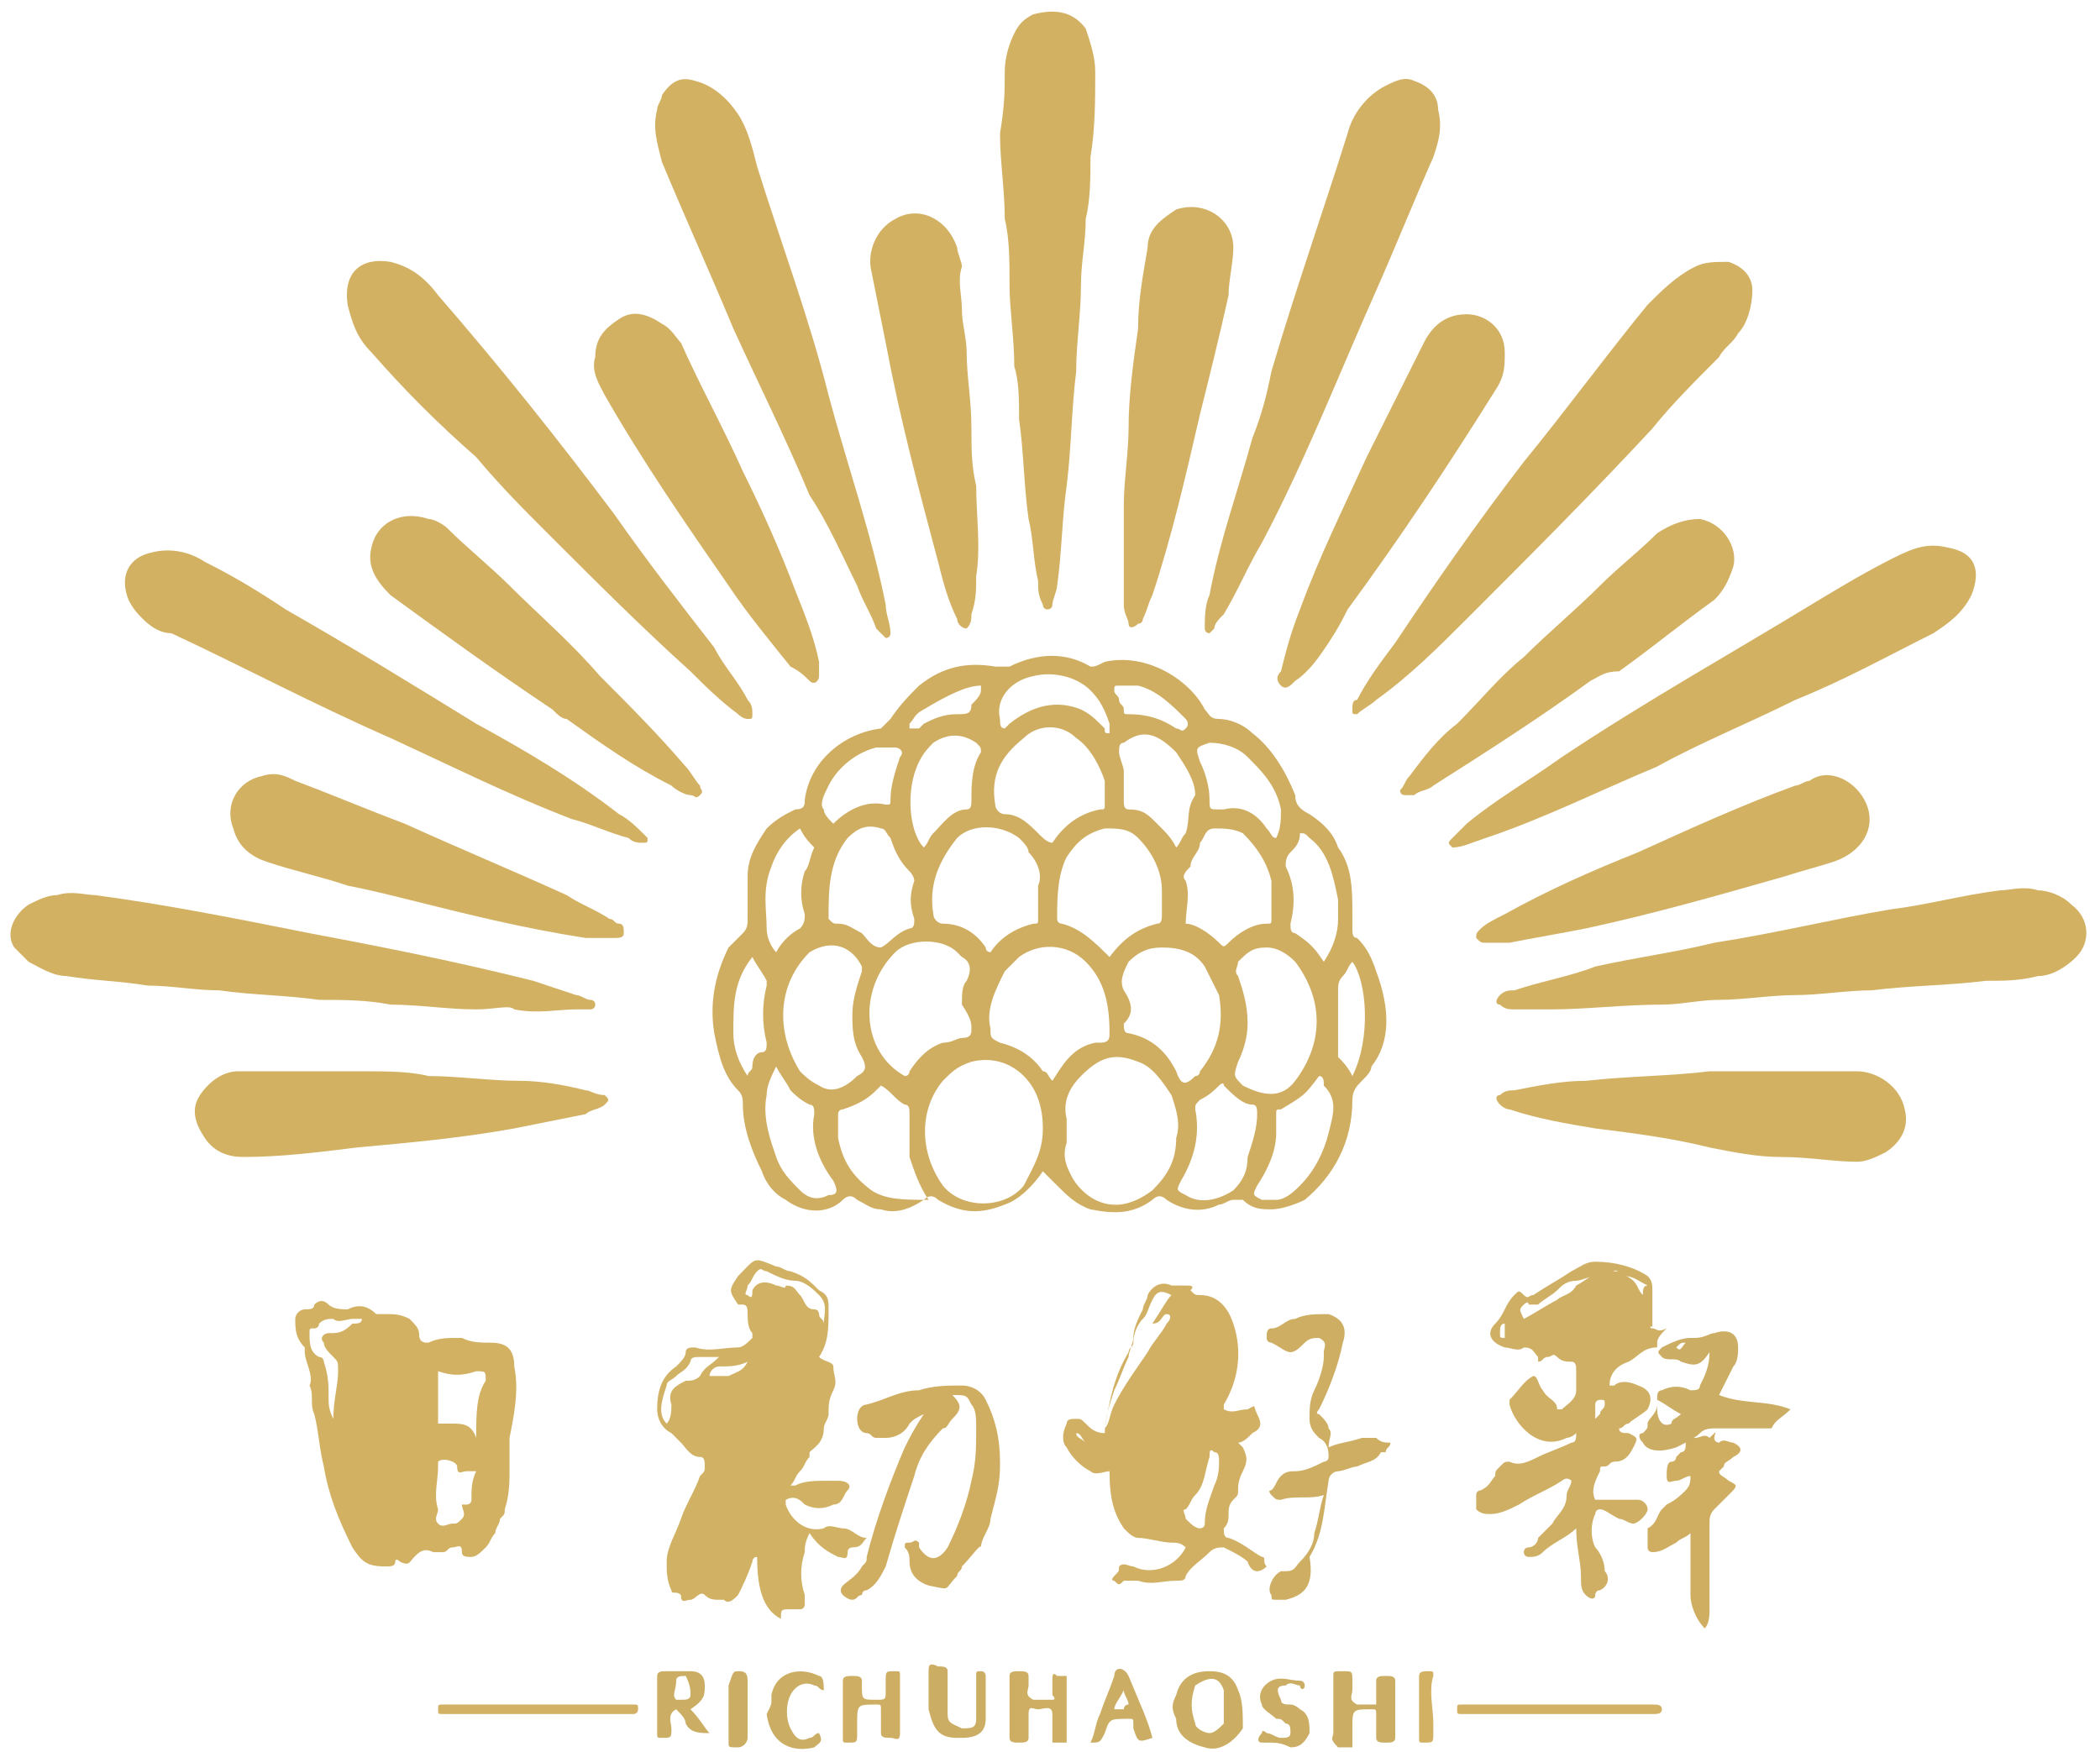 <?xml version="1.0" encoding="UTF-8"?> <svg xmlns="http://www.w3.org/2000/svg" xmlns:xlink="http://www.w3.org/1999/xlink" version="1.1" id="Layer_1" x="0px" y="0px" viewBox="0 0 44.1 36.8" style="enable-background:new 0 0 44.1 36.8;" xml:space="preserve"> <style type="text/css"> .st0{fill:#D3B163;} .st1{fill:#D2B163;} .st2{fill:#D3B164;} .st3{fill:#CFAE62;} .st4{fill:#CDAE63;} .st5{fill:#CBAD63;} .st6{fill:#D1B163;} .st7{fill:#D1B063;} .st8{fill:#CFAF63;} </style> <path class="st0" d="M21.1,1.5c0-0.3,0.1-0.6,0.2-0.8c0.1-0.2,0.2-0.3,0.4-0.4c0.4-0.1,0.8-0.1,1.1,0.3C22.9,0.9,23,1.2,23,1.5 c0,0.6,0,1.2-0.1,1.8c0,0.4,0,0.9-0.1,1.3c0,0.5-0.1,0.9-0.1,1.4c0,0.6-0.1,1.2-0.1,1.8c-0.1,0.8-0.1,1.6-0.2,2.4 c-0.1,0.7-0.1,1.4-0.2,2.1c0,0.1-0.1,0.3-0.1,0.4c0,0.1-0.1,0.1-0.1,0.1c-0.1,0-0.1-0.1-0.1-0.1c-0.1-0.2-0.1-0.3-0.1-0.5 c-0.1-0.4-0.1-0.9-0.2-1.3c-0.1-0.7-0.1-1.4-0.2-2.1c0-0.4,0-0.8-0.1-1.1c0-0.6-0.1-1.2-0.1-1.7c0-0.5,0-1-0.1-1.4 c0-0.6-0.1-1.2-0.1-1.8C21.1,2.2,21.1,1.9,21.1,1.5z"></path> <path class="st0" d="M32,9.7c0.9-1.1,1.7-2.2,2.6-3.3c0.3-0.3,0.6-0.6,1-0.8c0.2-0.1,0.4-0.1,0.7-0.1c0.3,0.1,0.5,0.3,0.5,0.6 c0,0.3-0.1,0.7-0.3,0.9c-0.1,0.2-0.3,0.3-0.4,0.5c-0.5,0.5-1,1-1.4,1.5c-1.3,1.4-2.6,2.7-3.9,4c-0.6,0.6-1.2,1.2-1.9,1.7 c-0.1,0.1-0.3,0.2-0.4,0.3c-0.1,0-0.1,0-0.1-0.1c0-0.1,0-0.2,0.1-0.2c0.2-0.4,0.5-0.8,0.8-1.2C30.1,12.3,31,11,32,9.7z"></path> <path class="st1" d="M10,21.2c-0.6,0-1.2-0.1-1.8-0.1C7.7,21,7.2,21,6.7,21c-0.7-0.1-1.4-0.1-2.1-0.2c-0.5,0-1-0.1-1.5-0.1 c-0.6-0.1-1.1-0.1-1.7-0.2c-0.3,0-0.6-0.2-0.8-0.3c-0.1-0.1-0.2-0.2-0.3-0.3c-0.2-0.3,0-0.7,0.3-0.9c0.2-0.1,0.4-0.2,0.6-0.2 c0.3-0.1,0.6,0,0.8,0c1.5,0.2,3,0.5,4.5,0.8c1.6,0.3,3.1,0.6,4.7,1c0.3,0.1,0.6,0.2,0.9,0.3c0.1,0,0.2,0.1,0.3,0.1 c0,0,0.1,0,0.1,0.1c0,0.1-0.1,0.1-0.1,0.1c-0.1,0-0.2,0-0.3,0c-0.4,0-0.8,0.1-1.3,0C10.7,21.1,10.4,21.2,10,21.2z"></path> <path class="st1" d="M36,19.8c1.3-0.2,2.5-0.5,3.7-0.7c0.8-0.1,1.5-0.3,2.3-0.4c0.2,0,0.5-0.1,0.8,0c0.2,0,0.5,0.1,0.7,0.3 c0.4,0.3,0.4,0.8,0.1,1.1c-0.2,0.2-0.5,0.4-0.8,0.4c-0.4,0.1-0.7,0.1-1.1,0.1c-0.8,0.1-1.6,0.1-2.4,0.2c-0.5,0-1.1,0.1-1.6,0.1 c-0.5,0-1.1,0.1-1.6,0.1c-0.4,0-0.8,0.1-1.2,0.1c-0.8,0-1.6,0.1-2.3,0.1c-0.3,0-0.5,0-0.8,0c-0.1,0-0.2,0-0.3-0.1 c-0.1,0-0.1-0.1,0-0.2c0.1-0.1,0.2-0.1,0.3-0.1c0.6-0.2,1.2-0.3,1.7-0.5C34.4,20.1,35.2,20,36,19.8z"></path> <path class="st0" d="M15,13.6c0.2,0.4,0.5,0.7,0.7,1.1c0.1,0.1,0.1,0.2,0.1,0.3c0,0.1,0,0.1-0.1,0.1c-0.1,0-0.2-0.1-0.2-0.1 c-0.4-0.3-0.7-0.6-1-0.9c-1-0.9-2-1.9-3-2.9c-0.5-0.5-1-1-1.5-1.6C9.2,8.9,8.5,8.2,7.8,7.4c-0.3-0.3-0.4-0.6-0.5-1 c-0.1-0.7,0.3-1,0.9-0.9c0.4,0.1,0.7,0.3,1,0.7c1.3,1.5,2.5,3,3.7,4.6C13.6,11.8,14.3,12.7,15,13.6z"></path> <path class="st0" d="M13,17.1c0.2,0.1,0.4,0.3,0.5,0.4c0,0,0.1,0.1,0.1,0.1c0,0.1,0,0.1-0.1,0.1c-0.1,0-0.2,0-0.3-0.1 c-0.4-0.1-0.8-0.3-1.2-0.4c-1.3-0.5-2.5-1.1-3.8-1.7c-1.6-0.7-3.1-1.5-4.6-2.2C3.4,13.3,3.2,13.2,3,13c-0.1-0.1-0.2-0.2-0.3-0.4 c-0.2-0.5,0-0.9,0.5-1c0.4-0.1,0.8,0,1.1,0.2c0.6,0.3,1.1,0.6,1.7,1c1.4,0.8,2.7,1.6,4,2.4C11.1,15.8,12.1,16.4,13,17.1z"></path> <path class="st0" d="M30.5,17.8c-0.1-0.1-0.1-0.1,0-0.2c0.1-0.1,0.2-0.2,0.3-0.3c0.6-0.5,1.3-0.9,2-1.4c1.8-1.2,3.6-2.2,5.4-3.3 c0.5-0.3,1-0.6,1.6-0.9c0.4-0.2,0.7-0.3,1.1-0.2c0.6,0.1,0.7,0.5,0.5,1c-0.2,0.4-0.5,0.6-0.8,0.8c-1,0.5-1.9,1-2.9,1.4 c-1,0.5-2,0.9-2.9,1.4c-1.2,0.5-2.4,1.1-3.6,1.5C30.9,17.7,30.7,17.8,30.5,17.8z"></path> <path class="st2" d="M26.7,7.8c0.5-1.7,1.1-3.4,1.6-5c0.1-0.4,0.4-0.8,0.8-1c0.2-0.1,0.4-0.2,0.6-0.1c0.3,0.1,0.5,0.3,0.5,0.6 c0.1,0.4,0,0.7-0.1,1c-0.4,0.9-0.8,1.9-1.2,2.8c-0.8,1.8-1.5,3.6-2.4,5.3c-0.3,0.5-0.5,1-0.8,1.5c-0.1,0.1-0.2,0.2-0.2,0.3 c0,0-0.1,0.1-0.1,0.1c-0.1,0-0.1-0.1-0.1-0.1c0-0.2,0-0.5,0.1-0.7c0.2-1.1,0.6-2.2,0.9-3.3C26.5,8.7,26.6,8.3,26.7,7.8z"></path> <path class="st0" d="M18,12.3c-0.3-0.6-0.6-1.3-1-1.9c-0.5-1.2-1.1-2.4-1.6-3.5c-0.5-1.2-1-2.3-1.5-3.5c-0.1-0.4-0.2-0.7-0.1-1.1 c0-0.1,0.1-0.2,0.1-0.3c0.2-0.3,0.4-0.4,0.7-0.3c0.4,0.1,0.7,0.4,0.9,0.7c0.2,0.3,0.3,0.7,0.4,1.1c0.5,1.6,1.1,3.2,1.5,4.8 c0.4,1.5,0.9,2.9,1.2,4.4c0,0.2,0.1,0.4,0.1,0.6c0,0.1-0.1,0.1-0.1,0.1c-0.1-0.1-0.1-0.1-0.2-0.2C18.3,12.9,18.1,12.6,18,12.3z"></path> <path class="st0" d="M11.6,14.9c-1.2-0.8-2.3-1.6-3.4-2.4c-0.3-0.3-0.5-0.6-0.4-1c0.1-0.5,0.6-0.8,1.2-0.6c0.1,0,0.3,0.1,0.4,0.2 c0.4,0.4,0.9,0.8,1.3,1.2c0.6,0.6,1.3,1.2,1.9,1.9c0.6,0.6,1.2,1.2,1.8,1.9c0.1,0.1,0.2,0.3,0.3,0.4c0,0.1,0.1,0.1,0,0.2 c-0.1,0.1-0.1,0-0.2,0c-0.1,0-0.3-0.1-0.4-0.2c-0.8-0.4-1.5-0.9-2.2-1.4C11.8,15.1,11.7,15,11.6,14.9z"></path> <path class="st1" d="M10.8,23.7c-1.1,0.2-2.2,0.3-3.3,0.4c-0.8,0.1-1.6,0.2-2.4,0.2c-0.3,0-0.6-0.1-0.8-0.4 c-0.2-0.3-0.3-0.6-0.1-0.9c0.2-0.3,0.5-0.5,0.8-0.5c0.6,0,1.1,0,1.7,0c0.3,0,0.6,0,0.9,0c0.5,0,1,0,1.4,0.1c0.6,0,1.3,0.1,1.9,0.1 c0.5,0,1,0.1,1.4,0.2c0.1,0,0.2,0.1,0.4,0.1c0.1,0.1,0.1,0.1,0,0.2c-0.1,0.1-0.3,0.1-0.4,0.2C11.8,23.5,11.3,23.6,10.8,23.7z"></path> <path class="st0" d="M33.4,14.3c-1.1,0.8-2.2,1.5-3.3,2.2c-0.1,0.1-0.3,0.1-0.4,0.2c-0.1,0-0.1,0-0.2,0c-0.1,0-0.1-0.1-0.1-0.1 c0.1-0.1,0.1-0.2,0.2-0.3c0.3-0.4,0.6-0.8,1-1.1c0.5-0.5,0.9-1,1.4-1.4c0.5-0.5,1.1-1,1.6-1.5c0.4-0.4,0.8-0.7,1.2-1.1 c0.3-0.2,0.6-0.3,0.9-0.3c0.5,0.1,0.8,0.6,0.7,1c-0.1,0.3-0.2,0.5-0.4,0.7c-0.7,0.5-1.3,1-2,1.5C33.7,14.1,33.6,14.2,33.4,14.3z"></path> <path class="st1" d="M33.5,23.7c-0.6-0.1-1.2-0.2-1.8-0.4c-0.1,0-0.2-0.1-0.2-0.1c-0.1-0.1-0.1-0.2,0-0.2c0.1-0.1,0.2-0.1,0.3-0.1 c0.5-0.1,1-0.2,1.5-0.2c0.9-0.1,1.8-0.1,2.6-0.2c0.5,0,1,0,1.5,0c0.5,0,1.1,0,1.6,0c0.4,0,0.9,0.3,1,0.8c0.1,0.4-0.1,0.7-0.4,0.9 c-0.2,0.1-0.4,0.2-0.6,0.2c-0.5,0-1-0.1-1.6-0.1c-0.5,0-1-0.1-1.5-0.2C35.1,23.9,34.3,23.8,33.5,23.7z"></path> <path class="st1" d="M27.9,13.5c-0.2,0.3-0.4,0.6-0.7,0.8c-0.1,0.1-0.2,0.2-0.3,0.1c-0.1-0.1-0.1-0.2,0-0.3c0.1-0.4,0.2-0.8,0.4-1.3 c0.4-1.1,0.9-2.1,1.4-3.2c0.4-0.8,0.8-1.6,1.2-2.4c0.2-0.4,0.5-0.6,0.9-0.6c0.4,0,0.8,0.3,0.8,0.8c0,0.3,0,0.5-0.2,0.8 c-1,1.6-2,3.1-3.1,4.6C28.2,13,28.1,13.2,27.9,13.5z"></path> <path class="st0" d="M15.3,12.3c-0.9-1.3-1.8-2.6-2.6-4c-0.1-0.2-0.3-0.5-0.2-0.8c0-0.4,0.2-0.6,0.5-0.8c0.3-0.2,0.6-0.1,0.9,0.1 c0.2,0.1,0.3,0.3,0.4,0.4c0.4,0.9,0.9,1.8,1.3,2.7c0.4,0.8,0.8,1.7,1.1,2.5c0.2,0.5,0.4,1,0.5,1.5c0,0.1,0,0.2,0,0.3 c0,0.1-0.1,0.2-0.2,0.1c-0.1-0.1-0.2-0.2-0.4-0.3C16.2,13.5,15.7,12.9,15.3,12.3z"></path> <path class="st0" d="M7.3,18.6c-0.6-0.2-1.1-0.3-1.7-0.5C5.3,18,5,17.8,4.9,17.4c-0.2-0.5,0.1-1,0.6-1.1c0.3-0.1,0.5,0,0.7,0.1 c0.8,0.3,1.5,0.6,2.3,0.9c1.1,0.5,2.3,1,3.4,1.5c0.3,0.2,0.6,0.3,0.9,0.5c0.1,0,0.1,0.1,0.2,0.1c0.1,0,0.1,0.1,0.1,0.2 c0,0.1-0.1,0.1-0.2,0.1c-0.2,0-0.4,0-0.6,0c-1.3-0.2-2.5-0.5-3.7-0.8C8.2,18.8,7.8,18.7,7.3,18.6z"></path> <path class="st1" d="M39.2,16.9c0.2,0.5-0.1,1-0.7,1.2c-0.3,0.1-0.7,0.2-1,0.3c-1.4,0.4-2.8,0.8-4.2,1.1c-0.5,0.1-1.1,0.2-1.6,0.3 c-0.2,0-0.4,0-0.5,0c-0.1,0-0.1,0-0.2-0.1c0-0.1,0-0.1,0.1-0.2c0.1-0.1,0.3-0.2,0.5-0.3c0.9-0.5,1.8-0.9,2.8-1.3 c1.1-0.5,2.2-1,3.3-1.4c0.1,0,0.2-0.1,0.3-0.1C38.4,16.1,39,16.4,39.2,16.9z"></path> <path class="st0" d="M20.2,6.5c0,0.3,0.1,0.6,0.1,0.9c0,0.5,0.1,1,0.1,1.6c0,0.4,0,0.8,0.1,1.2c0,0.6,0.1,1.3,0,1.9 c0,0.3,0,0.5-0.1,0.8c0,0.1,0,0.2-0.1,0.3c-0.1,0-0.2-0.1-0.2-0.2c-0.2-0.4-0.3-0.8-0.4-1.2c-0.4-1.5-0.8-3-1.1-4.6 c-0.1-0.5-0.2-1-0.3-1.5c-0.1-0.4,0.1-0.9,0.5-1.1c0.5-0.3,1.1,0,1.3,0.6c0,0.1,0.1,0.3,0.1,0.4C20.1,5.9,20.2,6.2,20.2,6.5z"></path> <path class="st2" d="M25.2,8.7c-0.3,1.3-0.6,2.6-1,3.8c-0.1,0.2-0.1,0.3-0.2,0.5c0,0,0,0.1-0.1,0.1c-0.1,0.1-0.2,0.1-0.2,0 c0-0.1-0.1-0.2-0.1-0.4c0-0.3,0-0.7,0-1c0-0.4,0-0.7,0-1.1c0-0.5,0.1-1.1,0.1-1.6c0-0.7,0.1-1.4,0.2-2.1c0-0.6,0.1-1.1,0.2-1.7 c0-0.4,0.3-0.6,0.6-0.8c0.6-0.2,1.2,0.2,1.2,0.8c0,0.3-0.1,0.7-0.1,1C25.6,7.1,25.4,7.9,25.2,8.7z"></path> <path class="st3" d="M20.2,32.9c0,0.1-0.1,0.1-0.1,0.2c-0.3,0.3-0.1,0.3-0.6,0.2c-0.3-0.1-0.4-0.3-0.4-0.5c0-0.1,0-0.2-0.1-0.3 c0-0.1,0-0.1,0.1-0.1c0.1,0,0.1-0.1,0.2,0c0,0,0,0,0,0.1c0.2,0.3,0.4,0.3,0.6,0c0.2-0.4,0.4-0.9,0.5-1.4c0.1-0.4,0.1-0.7,0.1-1.1 c0-0.2,0-0.4-0.1-0.5c-0.1-0.2-0.1-0.2-0.4-0.2c0.2,0.2,0.2,0.3,0,0.5c-0.1,0.1-0.1,0.2-0.2,0.2c-0.3,0.3-0.5,0.6-0.6,1 c-0.2,0.6-0.4,1.2-0.6,1.9c-0.1,0.2-0.2,0.4-0.4,0.5c-0.1,0-0.1,0.1-0.1,0.1c-0.1,0-0.1,0.1-0.2,0.1c-0.1,0-0.2-0.1-0.2-0.1 c-0.1-0.1,0-0.2,0-0.2c0.1-0.1,0.3-0.2,0.4-0.4c0.1-0.1,0.1-0.1,0.1-0.2c0.2-0.8,0.5-1.6,0.8-2.3c0.1-0.2,0.2-0.4,0.4-0.7 c-0.2,0.1-0.2,0.1-0.3,0.2c-0.1,0.2-0.3,0.3-0.5,0.3c-0.1,0-0.1,0-0.2,0c-0.1,0-0.1-0.1-0.2-0.1c-0.1,0-0.2-0.1-0.2-0.3 c0-0.2,0.1-0.3,0.2-0.3c0.4-0.1,0.7-0.3,1.1-0.3c0.3-0.1,0.6-0.1,0.9-0.1c0.2,0,0.4,0.1,0.5,0.3c0.2,0.4,0.3,0.8,0.3,1.3 c0,0,0,0.1,0,0.1c0,0.4-0.1,0.7-0.2,1.1c0,0.2-0.2,0.4-0.2,0.6C20.6,32.4,20.4,32.7,20.2,32.9z"></path> <path class="st4" d="M27,33.6c-0.1,0-0.1,0-0.2,0c-0.1,0-0.1,0-0.1-0.1c-0.1-0.1,0-0.4,0.2-0.5c0,0,0,0,0.1,0c0.2,0,0.2-0.1,0.3-0.2 c0.2-0.2,0.3-0.4,0.3-0.6c0.1-0.3,0.1-0.5,0.2-0.8c-0.3,0.1-0.6,0-0.9,0.1c-0.1,0-0.1,0-0.2-0.1c0,0-0.1-0.1,0-0.1 c0.1-0.1,0.1-0.2,0.2-0.3c0.1-0.1,0.2-0.1,0.3-0.1c0.2,0,0.4-0.1,0.6-0.2c0,0,0.1,0,0.1-0.1c0-0.1,0-0.3-0.2-0.4 c-0.1-0.1-0.2-0.2-0.2-0.4c0-0.2,0-0.4,0.1-0.6c0.1-0.2,0.2-0.5,0.2-0.7c0,0,0-0.1,0-0.1c0-0.1,0.1-0.2-0.1-0.3 c-0.1,0-0.2,0-0.3,0.1c-0.1,0.1-0.2,0.2-0.3,0.2c-0.1,0-0.2-0.1-0.4-0.2c0,0-0.1,0-0.1-0.1c0-0.1,0-0.2,0.1-0.2 c0.2,0,0.3-0.2,0.5-0.2c0.2-0.1,0.4-0.1,0.7-0.1c0.3,0.1,0.4,0.3,0.3,0.6c-0.1,0.5-0.3,1-0.5,1.4c0,0-0.1,0.1,0,0.1 c0.1,0.1,0.2,0.2,0.2,0.3c0.1,0.1,0,0.2,0,0.4c0.2-0.1,0.4-0.1,0.7-0.2c0.1,0,0.2,0,0.3,0c0.1,0.1,0.2,0.1,0.3,0.1 c0,0.1-0.1,0.1-0.1,0.2c0,0-0.1,0-0.1,0c-0.1,0.2-0.3,0.2-0.5,0.3c-0.1,0-0.3,0.1-0.4,0.1c-0.1,0-0.2,0.1-0.2,0.2 c-0.1,0.6-0.1,1.1-0.4,1.6C27.6,33.3,27.4,33.5,27,33.6z"></path> <path class="st3" d="M36,30.2c0,0.1,0.1,0.1,0.1,0.1c0.1-0.1,0.2,0,0.3,0c0.2,0.1,0.2,0.2,0,0.3c-0.1,0.1-0.2,0.1-0.2,0.2 c0,0-0.1,0.1-0.1,0.1c0,0.1,0.1,0.1,0.2,0.2c0.2,0.1,0.2,0.1,0,0.3c-0.1,0.1-0.2,0.2-0.3,0.3c-0.1,0.1-0.1,0.2-0.1,0.3 c0,0.2,0,0.3,0,0.5c0,0.4,0,0.9,0,1.3c0,0.1,0,0.3-0.1,0.4c-0.2-0.2-0.3-0.5-0.3-0.7c0-0.3,0-0.7,0-1c0-0.1,0-0.2,0-0.3 c-0.1,0.1-0.2,0.1-0.3,0.2c-0.2,0.1-0.3,0.2-0.5,0.2c0,0-0.1,0-0.1-0.1c0,0,0-0.4,0-0.4c0.2-0.1,0.2-0.3,0.3-0.4 c0,0,0.1-0.1,0.1-0.1c0.2-0.1,0.3-0.2,0.4-0.3c0.1-0.1,0.1-0.2,0.1-0.3c-0.1,0-0.2,0.1-0.3,0.1c-0.1,0-0.2,0.1-0.2-0.1 c0-0.1,0-0.3,0.1-0.3c0.1,0,0.1-0.1,0.1-0.1c0,0,0.1-0.1,0.1-0.1c0.1,0,0.1-0.1,0.1-0.2c0,0,0,0,0,0c0-0.1,0.1-0.1,0.2-0.1 c0.1,0,0.2-0.1,0.3,0C36.1,30,36,30.1,36,30.2z"></path> <path class="st4" d="M18.1,35.4c0,0.3,0,0.3,0.3,0.3c0.2,0,0.2,0,0.2-0.2c0-0.1,0-0.1,0-0.2c0-0.2,0-0.2,0.2-0.2 c0.1,0,0.1,0,0.1,0.1c0,0.4,0,0.8,0,1.2c0,0.2-0.1,0.1-0.2,0.1c-0.1,0-0.2,0-0.2-0.1c0-0.1,0-0.3,0-0.5c0-0.1,0-0.1-0.1-0.1 c-0.4,0-0.4,0-0.4,0.4c0,0.1,0,0.1,0,0.2c0,0.2,0,0.2-0.2,0.2c-0.1,0-0.1,0-0.1-0.1c0-0.4,0-0.8,0-1.2c0-0.1,0.1-0.1,0.2-0.1 c0.1,0,0.2,0,0.2,0.1C18.1,35.3,18.1,35.3,18.1,35.4z"></path> <path class="st4" d="M22.4,35.3c0,0.4,0,0.8,0,1.2c0,0.1,0,0.1,0,0.1c-0.1,0-0.2,0-0.3,0c0,0,0-0.1,0-0.1c0-0.2,0-0.3,0-0.5 c0-0.2-0.2-0.1-0.3-0.1c-0.1,0-0.2-0.1-0.2,0.1c0,0.2,0,0.3,0,0.5c0,0.1-0.1,0.1-0.2,0.1c-0.1,0-0.2,0-0.2-0.1c0-0.4,0-0.8,0-1.3 c0-0.1,0.1-0.1,0.2-0.1c0.1,0,0.2,0,0.2,0.1c0,0.1,0,0.1,0,0.2c0,0.1-0.1,0.2,0.1,0.3c0.1,0,0.3,0,0.4,0c0.1,0,0-0.1,0-0.1 c0-0.1,0-0.2,0-0.3c0-0.1,0-0.2,0.1-0.1c0.1,0,0.1,0,0.2,0C22.4,35.1,22.4,35.2,22.4,35.3z"></path> <path class="st5" d="M28,36.4c0-0.4,0-0.8,0-1.2c0-0.1,0-0.1,0.2-0.1c0.2,0,0.2,0,0.2,0.2c0,0.1,0,0.1,0,0.2c0,0.1-0.1,0.2,0.1,0.3 c0.1,0,0.3,0,0.4,0c0,0,0-0.1,0-0.1c0-0.1,0-0.3,0-0.4c0-0.1,0.1-0.1,0.2-0.1c0.1,0,0.2,0,0.2,0.1c0,0.4,0,0.8,0,1.2 c0,0.1-0.1,0.1-0.2,0.1c-0.1,0-0.2,0-0.2-0.1c0-0.2,0-0.3,0-0.5c0-0.1,0-0.1-0.1-0.1c-0.4,0-0.4,0-0.4,0.4c0,0.1,0,0.1,0,0.2 c0,0.1,0,0.2,0,0.2c-0.1,0-0.2,0-0.3,0C27.9,36.5,28,36.5,28,36.4z"></path> <path class="st2" d="M33.7,36c-1,0-1.9,0-2.8,0c-0.1,0-0.1,0-0.2,0c-0.1,0-0.1,0-0.1-0.1c0-0.1,0-0.1,0.1-0.1c0,0,0.1,0,0.1,0 c1.3,0,2.5,0,3.8,0c0,0,0.1,0,0.1,0c0.1,0,0.2,0,0.2,0.1c0,0.1-0.1,0.1-0.2,0.1C34.4,36,34,36,33.7,36z"></path> <path class="st2" d="M9.5,36c-0.1,0-0.1,0-0.2,0c-0.1,0-0.1,0-0.1-0.1c0-0.1,0-0.1,0.1-0.1c1.3,0,2.7,0,4,0c0.1,0,0.1,0,0.1,0.1 c0,0.1-0.1,0.1-0.1,0.1c-0.1,0-0.1,0-0.2,0C11.9,36,10.7,36,9.5,36z"></path> <path class="st5" d="M26.6,36.6c0,0-0.1,0-0.1,0c-0.1,0-0.1-0.1,0-0.2c0-0.1,0.1,0,0.1,0c0.1,0,0.2,0.1,0.3,0.1c0.1,0,0.2,0,0.2-0.1 c0-0.1,0-0.2-0.1-0.2c-0.1-0.1-0.1-0.1-0.2-0.1c-0.1-0.1-0.3-0.2-0.3-0.3c-0.1-0.2,0-0.4,0.2-0.5c0.2-0.1,0.4,0,0.6,0 c0.1,0,0.1,0.1,0.1,0.1c0,0.1-0.1,0.1-0.1,0c-0.1,0-0.2-0.1-0.3,0c-0.2,0-0.2,0.1-0.1,0.3c0,0.1,0.1,0.1,0.2,0.1 c0.1,0,0.2,0.1,0.2,0.1c0.2,0.1,0.2,0.3,0.2,0.5c-0.1,0.2-0.2,0.3-0.4,0.3C26.9,36.6,26.8,36.6,26.6,36.6z"></path> <path class="st5" d="M20.5,36.1c0-0.3,0-0.6,0-0.9c0-0.1,0-0.1,0.1-0.1c0.1,0,0.1,0.1,0.1,0.1c0,0.3,0,0.6,0,0.9 c0,0.3-0.2,0.4-0.5,0.4c0,0-0.1,0-0.1,0c-0.4,0-0.5-0.2-0.6-0.6c0-0.3,0-0.5,0-0.8c0-0.1,0-0.2,0.2-0.1c0.1,0,0.2,0,0.2,0.1 c0,0.3,0,0.6,0,0.9c0,0.2,0.1,0.2,0.3,0.3c0.2,0,0.3,0,0.3-0.2C20.5,36.2,20.5,36.1,20.5,36.1z"></path> <path class="st5" d="M16.2,35.7c0-0.1,0-0.1,0-0.1c0.1-0.5,0.6-0.6,1-0.4c0.1,0,0.1,0.2,0.1,0.3c-0.1,0-0.1-0.1-0.2-0.1 c-0.2-0.1-0.4,0-0.5,0.2c-0.1,0.2-0.1,0.5,0,0.7c0.1,0.2,0.2,0.3,0.4,0.2c0.1,0,0.1-0.1,0.2-0.1c0.1,0.2,0,0.2-0.1,0.3 c-0.4,0.1-0.9,0-1-0.7C16.2,35.8,16.2,35.8,16.2,35.7z"></path> <path class="st5" d="M15.5,35.1c0.1,0,0.2,0,0.2,0.2c0,0.4,0,0.8,0,1.2c0,0.1-0.1,0.2-0.2,0.2c-0.2,0-0.2,0-0.2-0.1 c0-0.4,0-0.8,0-1.2C15.4,35.1,15.4,35.1,15.5,35.1z"></path> <path class="st0" d="M30.1,36.2c0,0.1,0,0.1,0,0.2c0,0.2,0,0.2-0.2,0.2c-0.1,0-0.1,0-0.1-0.1c0-0.4,0-0.9,0-1.3 c0-0.1,0.1-0.1,0.2-0.1c0.1,0,0.1,0,0.1,0.1C30,35.5,30.1,35.9,30.1,36.2z"></path> <path class="st3" d="M28.9,20.4c-0.1-0.3-0.2-0.5-0.4-0.7c-0.1,0-0.1-0.1-0.1-0.2c0-0.1,0-0.2,0-0.3c0-0.5,0-1-0.3-1.4 c-0.1-0.3-0.3-0.5-0.6-0.7c-0.2-0.1-0.3-0.2-0.3-0.4c-0.2-0.5-0.5-1-0.9-1.3c-0.2-0.2-0.5-0.3-0.7-0.3c-0.2,0-0.2-0.1-0.3-0.2 c-0.3-0.6-1.2-1.2-2.1-1C23,14,23,14,22.9,14c-0.5-0.3-1.1-0.3-1.7,0C21.1,14,21,14,20.9,14c-0.6-0.1-1.1,0-1.6,0.4 c-0.2,0.2-0.4,0.4-0.6,0.7c-0.1,0.1-0.1,0.1-0.2,0.2c-0.8,0.1-1.5,0.7-1.6,1.5c0,0.1,0,0.2-0.2,0.2c-0.2,0.1-0.4,0.2-0.6,0.4 c-0.2,0.3-0.4,0.6-0.4,1c0,0.1,0,0.2,0,0.2c0,0.2,0,0.5,0,0.7c0,0.1,0,0.2-0.1,0.3c-0.1,0.1-0.2,0.2-0.3,0.3 c-0.3,0.6-0.4,1.2-0.3,1.8c0.1,0.5,0.2,0.9,0.5,1.2c0.1,0.1,0.1,0.2,0.1,0.3c0,0.5,0.2,1,0.4,1.4c0.1,0.3,0.3,0.5,0.5,0.6 c0.4,0.3,0.9,0.3,1.2,0c0.1-0.1,0.2-0.1,0.3,0c0.2,0.1,0.3,0.2,0.5,0.2c0.3,0.1,0.6,0,0.9-0.2c0.1-0.1,0.2-0.1,0.3,0 c0.5,0.3,0.9,0.3,1.4,0.1c0.3-0.1,0.6-0.4,0.8-0.7c0.1,0.1,0.2,0.2,0.3,0.3c0.2,0.2,0.4,0.4,0.7,0.5c0.5,0.1,0.9,0.1,1.3-0.2 c0.1-0.1,0.2-0.1,0.3,0c0.3,0.2,0.7,0.3,1.1,0.1c0.1,0,0.2-0.1,0.3-0.1c0.1,0,0.1,0,0.2,0c0.2,0.2,0.4,0.2,0.6,0.2 c0.2,0,0.5-0.1,0.7-0.2c0.6-0.5,1-1.2,1-2.1c0-0.2,0.1-0.3,0.2-0.4c0.1-0.1,0.2-0.2,0.2-0.3C29.2,21.9,29.2,21.2,28.9,20.4z M27.1,17.9c0.1-0.1,0.2-0.2,0.2-0.4c0.1,0,0.1,0,0.2,0.1c0.4,0.3,0.5,0.8,0.6,1.3c0,0.1,0,0.2,0,0.4c0,0.3-0.1,0.6-0.3,0.9 c-0.2-0.3-0.3-0.4-0.6-0.6c-0.1,0-0.1-0.1-0.1-0.2c0.1-0.4,0.1-0.8-0.1-1.2C27,18.1,27,18,27.1,17.9z M26,20.5c-0.1-0.1,0-0.2,0-0.3 c0.2-0.2,0.3-0.3,0.6-0.3c0.2,0,0.4,0.1,0.6,0.3c0.6,0.8,0.6,1.7,0,2.5c-0.3,0.4-0.7,0.3-1.1,0.1c-0.2-0.2-0.2-0.2-0.1-0.5 c0.1-0.2,0.2-0.5,0.2-0.8C26.2,21.1,26.1,20.8,26,20.5z M25.4,15.6c0.3,0,0.6,0.1,0.8,0.3c0.3,0.3,0.6,0.6,0.7,1.1 c0,0.2,0,0.4-0.1,0.6c-0.1,0-0.1-0.1-0.2-0.2c-0.2-0.3-0.5-0.5-0.9-0.4c0,0-0.1,0-0.1,0c-0.2,0-0.2,0-0.2-0.2c0-0.3-0.1-0.6-0.2-0.8 C25.1,15.7,25.1,15.7,25.4,15.6z M25.2,17.7c0.1-0.1,0.1-0.3,0.3-0.3c0.2,0,0.4,0,0.6,0.1c0.3,0.3,0.5,0.6,0.6,1c0,0.3,0,0.5,0,0.8 c0,0.1,0,0.1-0.1,0.1c-0.3,0-0.6,0.2-0.8,0.4c-0.1,0.1-0.1,0.1-0.2,0c-0.2-0.2-0.5-0.4-0.7-0.4c0-0.3,0.1-0.6,0-0.9 c-0.1-0.1,0-0.2,0.1-0.3C25,18,25.2,17.9,25.2,17.7z M23.6,20.8c-0.1-0.2,0-0.4,0.1-0.6c0.2-0.2,0.4-0.3,0.7-0.3 c0.4,0,0.7,0.1,0.9,0.4c0.1,0.2,0.2,0.4,0.3,0.6c0.1,0.6,0,1.1-0.4,1.6c0,0,0,0.1-0.1,0.1c-0.2,0.2-0.3,0.2-0.4-0.1 c-0.2-0.4-0.5-0.7-1-0.8c-0.1,0-0.1-0.1-0.1-0.2C23.8,21.3,23.8,21.1,23.6,20.8z M22.4,18c0.2-0.3,0.4-0.5,0.8-0.6 c0.3,0,0.5,0,0.7,0.2c0.3,0.3,0.5,0.7,0.5,1.1c0,0.2,0,0.3,0,0.5c0,0.1,0,0.2-0.1,0.2c-0.4,0.1-0.7,0.3-1,0.7 c-0.3-0.3-0.6-0.6-1-0.7c-0.1,0-0.1-0.1-0.1-0.1C22.2,18.9,22.2,18.4,22.4,18z M22.1,17.7C22.1,17.7,22.1,17.7,22.1,17.7 c-0.1,0-0.2-0.1-0.3-0.2c-0.2-0.2-0.4-0.4-0.7-0.4c-0.1,0-0.2-0.1-0.2-0.2c-0.1-0.6,0.1-1,0.6-1.4c0.3-0.3,0.8-0.3,1.1,0 c0.3,0.2,0.5,0.6,0.6,0.9c0,0.2,0,0.3,0,0.5c0,0.1,0,0.1-0.1,0.1C22.6,17.1,22.3,17.4,22.1,17.7z M24.9,17.5 c-0.1,0.1-0.1,0.2-0.2,0.3c-0.1-0.2-0.2-0.3-0.4-0.5c-0.2-0.2-0.3-0.3-0.6-0.3c-0.1,0-0.1-0.1-0.1-0.2c0-0.2,0-0.4,0-0.6 c0-0.1-0.1-0.3-0.1-0.4c0-0.1,0-0.2,0.1-0.2c0.4-0.3,0.7-0.2,1.1,0.2c0.2,0.3,0.4,0.6,0.4,0.9C24.9,17,25,17.2,24.9,17.5z M23.5,14.4c0.1,0,0.3,0,0.4,0c0.4,0.1,0.7,0.4,1,0.7c0,0,0.1,0.1,0,0.2c-0.1,0.1-0.1,0-0.2,0c-0.3-0.2-0.6-0.3-1-0.3 c-0.1,0-0.1,0-0.1-0.1c0-0.1-0.1-0.1-0.1-0.2c0-0.1-0.1-0.1-0.1-0.2C23.4,14.4,23.4,14.4,23.5,14.4z M21.7,14.2 c0.4-0.1,0.9,0,1.2,0.3c0.2,0.2,0.3,0.4,0.4,0.7c0,0.1,0,0.1,0,0.2c-0.1,0-0.1,0-0.1-0.1c-0.2-0.2-0.3-0.3-0.5-0.4 c-0.5-0.2-1-0.1-1.5,0.3c0,0-0.1,0.1-0.1,0.1c-0.1,0-0.1-0.1-0.1-0.2C20.9,14.7,21.2,14.3,21.7,14.2z M21.4,17.6 c0.1,0.1,0.2,0.2,0.2,0.3c0.2,0.2,0.3,0.5,0.2,0.7c0,0.2,0,0.3,0,0.5c0,0.1,0,0.1,0,0.2c0,0.1,0,0.1-0.1,0.1 c-0.4,0.1-0.7,0.3-0.9,0.6c0,0,0,0,0,0c0,0-0.1,0-0.1-0.1c-0.2-0.3-0.5-0.5-0.9-0.5c-0.1,0-0.2-0.1-0.2-0.2 c-0.1-0.6,0.1-1.1,0.5-1.6C20.4,17.3,21,17.3,21.4,17.6z M20.4,21.6c0,0.1,0,0.2-0.2,0.2c-0.1,0-0.2,0.1-0.4,0.1 c-0.3,0.1-0.5,0.3-0.7,0.6c0,0,0,0.1-0.1,0.1c-0.9-0.5-1-1.8-0.2-2.6c0.3-0.3,1-0.3,1.3,0c0,0,0.1,0.1,0.1,0.1 c0.2,0.1,0.2,0.3,0.1,0.5c-0.1,0.1-0.1,0.3-0.1,0.5C20.4,21.4,20.4,21.5,20.4,21.6z M18.1,22.2c0.1,0.2,0.1,0.3-0.1,0.4 c-0.2,0.2-0.5,0.4-0.8,0.2c-0.2-0.1-0.3-0.2-0.4-0.3c-0.5-0.8-0.5-1.8,0.2-2.5c0.5-0.3,0.9-0.1,1.1,0.3c0,0.1,0,0.1,0,0.1 c-0.1,0.3-0.2,0.6-0.2,0.9C17.9,21.6,17.9,21.9,18.1,22.2z M18.1,19.6c-0.2-0.1-0.3-0.2-0.5-0.2c-0.1,0-0.1,0-0.2-0.1 c0-0.6,0-1.2,0.4-1.7c0.2-0.2,0.4-0.3,0.7-0.2c0.1,0,0.1,0.1,0.2,0.2c0.1,0.3,0.2,0.5,0.4,0.7c0.1,0.1,0.1,0.2,0.1,0.2 c-0.1,0.3-0.1,0.5,0,0.8c0,0.1,0,0.2-0.1,0.2c-0.3,0.1-0.4,0.3-0.6,0.4C18.3,19.9,18.2,19.7,18.1,19.6z M19.3,16 c0.1-0.2,0.2-0.3,0.3-0.4c0.3-0.2,0.6-0.2,0.9,0c0.1,0.1,0.1,0.1,0.1,0.2c-0.2,0.3-0.2,0.7-0.2,1c0,0.1,0,0.2-0.1,0.2 c-0.3,0-0.5,0.3-0.7,0.5c-0.1,0.1-0.1,0.2-0.2,0.3C19.1,17.5,19,16.6,19.3,16z M19.1,15.2c0.1-0.1,0.1-0.2,0.3-0.3 c0.5-0.3,0.9-0.5,1.2-0.5c0,0.1,0,0.1,0,0.1c0,0.1-0.1,0.2-0.2,0.3c0,0.2-0.1,0.2-0.3,0.2c-0.3,0-0.5,0.1-0.7,0.2 c0,0-0.1,0.1-0.1,0.1c-0.1,0-0.1,0-0.2,0C19.1,15.3,19.1,15.2,19.1,15.2z M17.4,16.5c0.2-0.4,0.6-0.7,1-0.8c0.1,0,0.2,0,0.4,0 c0.1,0,0.2,0.1,0.1,0.2c-0.1,0.3-0.2,0.6-0.2,0.9c0,0.1,0,0.1-0.1,0.1c-0.4-0.1-0.8,0.1-1.1,0.4c0,0,0,0,0,0 c-0.1-0.1-0.2-0.2-0.2-0.3C17.2,16.9,17.3,16.7,17.4,16.5z M16.2,18.2c0.1-0.3,0.3-0.6,0.6-0.8c0.1,0.2,0.2,0.3,0.3,0.4 c-0.1,0.2-0.1,0.4-0.2,0.5c-0.1,0.3-0.1,0.6,0,0.9c0,0.1,0,0.2-0.1,0.3c-0.2,0.1-0.4,0.3-0.5,0.5c-0.1-0.1-0.2-0.3-0.2-0.5 C16.1,19.1,16,18.7,16.2,18.2z M15.8,22.4c0,0.1-0.1,0.1-0.1,0.2c-0.2-0.3-0.3-0.6-0.3-0.9c0-0.6,0-1.1,0.4-1.6 c0.1,0.2,0.2,0.3,0.3,0.5c0,0,0,0.1,0,0.1c-0.1,0.4-0.1,0.8,0,1.2c0,0.1,0,0.2-0.1,0.2C15.9,22.1,15.8,22.2,15.8,22.4z M17.4,25.1 c-0.2,0.1-0.4,0.1-0.6-0.1c-0.2-0.2-0.4-0.4-0.5-0.7C16.2,24,16,23.5,16.1,23c0-0.2,0.1-0.4,0.2-0.6c0.1,0.2,0.2,0.3,0.3,0.5 c0.1,0.1,0.2,0.2,0.4,0.3c0.1,0,0.1,0.1,0.1,0.2c-0.1,0.5,0.1,1,0.4,1.4C17.6,25,17.6,25.1,17.4,25.1z M18.3,25 c-0.4-0.3-0.6-0.6-0.7-1.1c0-0.2,0-0.3,0-0.5c0,0,0-0.1,0.1-0.1c0.3-0.1,0.5-0.2,0.7-0.4c0,0,0,0,0.1-0.1c0.2,0.1,0.3,0.3,0.5,0.4 c0.1,0,0.1,0.1,0.1,0.2c0,0.3,0,0.6,0,0.9c0.1,0.3,0.2,0.6,0.4,0.9C19,25.2,18.6,25.2,18.3,25z M21.5,24.9c-0.4,0.5-1.3,0.5-1.7,0 c-0.5-0.7-0.5-1.6,0-2.2c0.2-0.2,0.3-0.3,0.6-0.4c0.4-0.1,0.8,0,1.1,0.3c0.3,0.3,0.4,0.7,0.4,1.1C21.9,24.2,21.7,24.5,21.5,24.9z M21.9,22.5c-0.2-0.3-0.5-0.5-0.9-0.6c-0.2-0.1-0.2-0.1-0.2-0.3c-0.1-0.4,0.1-0.8,0.3-1.2c0.1-0.1,0.2-0.2,0.3-0.3 c0.4-0.3,1-0.3,1.4,0.1c0.4,0.4,0.5,0.9,0.5,1.5c0,0.1,0,0.2-0.2,0.2c0,0-0.1,0-0.1,0c-0.5,0.1-0.7,0.5-0.9,0.8 C22,22.6,22,22.5,21.9,22.5z M24.2,25c-0.4,0.3-0.8,0.4-1.2,0.2c-0.2-0.1-0.4-0.3-0.5-0.5c-0.1-0.2-0.2-0.4-0.1-0.7 c0-0.2,0-0.4,0-0.5c-0.1-0.4,0.1-0.7,0.3-0.9c0.4-0.4,0.7-0.5,1.2-0.3c0.3,0.1,0.5,0.4,0.7,0.7c0.1,0.3,0.2,0.6,0.1,0.9 C24.7,24.4,24.5,24.7,24.2,25z M25.9,25c-0.3,0.2-0.7,0.3-1,0.1c-0.2-0.1-0.2-0.1-0.1-0.3c0.3-0.5,0.4-1,0.3-1.5 c0-0.1,0-0.1,0.1-0.2c0.2-0.1,0.3-0.2,0.4-0.3c0,0,0.1-0.1,0.1,0c0.2,0.2,0.4,0.4,0.6,0.4c0.1,0,0.1,0.1,0.1,0.2 c0,0.3-0.1,0.6-0.2,0.9C26.2,24.6,26.1,24.8,25.9,25z M27.9,23.8c-0.1,0.4-0.3,0.8-0.6,1.1c-0.1,0.1-0.3,0.3-0.5,0.3 c-0.1,0-0.2,0-0.3,0c-0.2-0.1-0.2-0.1-0.1-0.3c0.2-0.3,0.4-0.7,0.4-1.1c0-0.1,0-0.3,0-0.4c0-0.1,0-0.1,0.1-0.1 c0.5-0.3,0.5-0.3,0.8-0.7c0.1,0,0.1,0.1,0.1,0.2C28.1,23.1,28,23.4,27.9,23.8z M28.4,22.6c-0.1-0.2-0.2-0.3-0.3-0.4c0,0,0-0.1,0-0.1 c0-0.1,0-0.2,0-0.3c0-0.3,0-0.7,0-1c0-0.1,0-0.2,0.1-0.3c0.1-0.1,0.1-0.2,0.2-0.3C28.7,20.6,28.8,21.8,28.4,22.6z"></path> <path class="st6" d="M17.7,32.1c-0.1,0-0.3-0.1-0.4,0c-0.4,0.1-0.7-0.2-0.8-0.5c0,0,0,0,0-0.1c0.2-0.1,0.3,0,0.4,0.1 c0.2,0.1,0.4,0.1,0.6,0c0.2,0,0.2-0.2,0.3-0.3c0.1-0.1,0-0.2-0.2-0.2c-0.1,0-0.1,0-0.2,0c-0.3,0-0.5,0-0.7,0.1c0,0-0.1,0-0.1,0 c0.1-0.1,0.1-0.2,0.2-0.3c0.1-0.1,0.1-0.2,0.2-0.3c0,0,0,0,0-0.1c0.1-0.1,0.3-0.2,0.3-0.5c0-0.1,0.1-0.2,0.1-0.3 c0-0.2,0-0.3,0.1-0.5c0.1-0.2,0-0.3,0-0.5c0-0.1-0.2-0.1-0.3-0.2c0.2-0.3,0.2-0.6,0.2-1c0-0.2,0-0.3-0.2-0.4 c-0.2-0.2-0.3-0.3-0.6-0.4c-0.1,0-0.2-0.1-0.3-0.1c-0.5-0.2-0.4-0.2-0.8,0.2c-0.2,0.3-0.2,0.3,0,0.6c0,0,0,0,0.1,0 c0.1,0,0.1,0.1,0.1,0.2c0,0.1,0,0.3,0.1,0.4c0,0,0,0.1,0,0.1c-0.1,0.1-0.2,0.2-0.3,0.2c-0.3,0-0.6,0.1-0.9,0c-0.1,0-0.2,0-0.2,0.1 c0,0.1-0.1,0.2-0.2,0.3c-0.3,0.2-0.4,0.5-0.4,0.9c0,0.2,0.1,0.4,0.3,0.5c0.1,0.1,0.1,0.1,0.2,0.2c0.1,0.1,0.2,0.3,0.4,0.3 c0.1,0,0.1,0.1,0.1,0.2c0,0.1,0,0.1-0.1,0.2c-0.1,0.3-0.3,0.6-0.4,0.9c-0.1,0.3-0.3,0.6-0.3,0.9c0,0.2,0,0.4,0.1,0.6 c0,0.1,0.1,0,0.2,0.1c0,0.2,0.1,0.1,0.2,0.1c0.1,0,0.2-0.2,0.3-0.1c0.1,0.1,0.2,0.1,0.3,0.1c0,0,0.1,0,0.1,0c0.1,0.1,0.2,0,0.3-0.1 c0.1-0.2,0.2-0.4,0.3-0.7c0,0,0-0.1,0.1-0.1c0,0.6,0.1,1.1,0.5,1.3c0-0.2,0-0.2,0.2-0.2c0.1,0,0.1,0,0.2,0c0.1,0,0.1-0.1,0.1-0.1 c0-0.1,0-0.1,0-0.2c-0.1-0.3-0.1-0.6,0-0.9c0-0.1,0-0.2,0.1-0.4c0.2,0.3,0.4,0.4,0.6,0.5c0.1,0,0.2,0.1,0.2-0.1 c0-0.1,0.1-0.1,0.1-0.1c0.2,0,0.2-0.1,0.3-0.2C18,32.3,17.9,32.1,17.7,32.1z M17.3,28.8c0,0.1,0.1,0.1,0,0.2c0,0,0,0,0,0 c0,0,0,0,0,0.1c0,0,0,0,0,0c0,0,0,0,0-0.1c0,0,0,0,0,0C17.4,28.9,17.3,28.9,17.3,28.8C17.3,28.8,17.3,28.8,17.3,28.8 C17.3,28.7,17.3,28.7,17.3,28.8z M14.7,28.9C14.7,28.9,14.7,28.9,14.7,28.9c-0.1,0.1-0.2,0.1-0.3,0.1c-0.2,0.1-0.4,0.2-0.3,0.5 c0,0.1,0,0.3-0.1,0.4c-0.2-0.2-0.1-0.5,0-0.8c0-0.1,0.1-0.1,0.2-0.2c0.1-0.1,0.2-0.1,0.3-0.3c0-0.1,0.1-0.1,0.2-0.1 c0.1,0,0.2,0,0.4,0C14.9,28.7,14.8,28.7,14.7,28.9z M15.3,28.9c-0.1,0-0.3,0-0.4,0c0-0.1,0.1-0.2,0.2-0.2c0.2,0,0.4,0,0.6-0.1 C15.6,28.8,15.5,28.8,15.3,28.9z M16.3,27c-0.2-0.1-0.4-0.1-0.5,0.1c0,0.1,0,0.2-0.1,0.1c-0.1,0,0-0.1,0-0.2 c0.1-0.1,0.1-0.2,0.2-0.3c0.1-0.1,0.1,0,0.2,0c0.2,0.1,0.4,0.2,0.6,0.2c0.2,0,0.4,0.2,0.5,0.3c0.2,0.2,0.1,0.4,0.1,0.6 c0-0.1-0.1-0.1-0.1-0.2c0,0,0-0.1-0.1-0.1c-0.2,0-0.2-0.2-0.3-0.3c-0.1-0.1-0.1-0.2-0.3-0.2C16.5,27.1,16.4,27,16.3,27z"></path> <path class="st1" d="M10.8,28.7c0-0.4-0.2-0.5-0.5-0.5c-0.2,0-0.4,0-0.6-0.1c0,0-0.1,0-0.1,0c-0.2,0-0.4,0-0.6,0.1 c-0.1,0-0.2,0-0.2-0.2c0-0.1-0.1-0.2-0.2-0.3c-0.2-0.1-0.3-0.1-0.5-0.1c-0.1,0-0.1,0-0.2,0c-0.2-0.2-0.4-0.2-0.6-0.1 c-0.1,0-0.3,0-0.4-0.1c-0.1-0.1-0.2-0.1-0.3,0c0,0.1-0.1,0.1-0.2,0.1c-0.1,0-0.2,0.1-0.2,0.2c0,0.2,0,0.4,0.2,0.6c0,0,0,0.1,0,0.1 c0,0.2,0.2,0.5,0.1,0.7c0,0,0,0,0,0c0.1,0.2,0,0.4,0.1,0.6c0.1,0.4,0.1,0.7,0.2,1.1c0.1,0.6,0.3,1.1,0.6,1.7 c0.2,0.3,0.3,0.4,0.7,0.4c0.1,0,0.2,0,0.2-0.1c0,0,0-0.1,0.1,0c0.2,0.1,0.2,0,0.3-0.1c0.1-0.1,0.2-0.2,0.4-0.1c0.1,0,0.1,0,0.2,0 c0.1,0,0.1-0.1,0.2-0.1c0.1,0,0.2-0.1,0.2,0.1c0,0.1,0.1,0.1,0.2,0.1c0.1,0,0.2-0.1,0.3-0.2c0.1-0.1,0.1-0.2,0.2-0.3 c0-0.1,0.1-0.2,0.1-0.3c0.1-0.1,0.1-0.1,0.1-0.2c0.1-0.3,0.1-0.6,0.1-0.8c0-0.2,0-0.4,0-0.7C10.8,29.7,10.9,29.2,10.8,28.7z M7.4,27.8C7.4,27.8,7.3,27.8,7.4,27.8C7.2,28,7.1,28,6.9,28c-0.1,0-0.2,0.1-0.1,0.2c0,0.1,0.1,0.2,0.2,0.3c0.1,0.1,0.1,0.1,0.1,0.3 c0,0.3-0.1,0.6-0.1,1c-0.1-0.2-0.1-0.3-0.1-0.5c0-0.2,0-0.4-0.1-0.7c0,0,0-0.1-0.1-0.1c-0.2-0.1-0.2-0.3-0.2-0.5 c0-0.1,0-0.1,0.1-0.1c0,0,0.1,0,0.1-0.1c0.1-0.1,0.2-0.1,0.3-0.1c0.1,0.1,0.3,0,0.4,0c0.1,0,0.1,0,0.2,0C7.6,27.8,7.5,27.8,7.4,27.8 z M9.9,31.5c0,0.1-0.1,0.1-0.1,0.1c0,0-0.1,0-0.1,0c0,0.1,0.1,0.2,0,0.3c-0.1,0.1-0.1,0.1-0.2,0.1c-0.1,0-0.2,0.1-0.3,0 c-0.1-0.1,0-0.2,0-0.3c-0.1-0.3,0-0.6,0-0.9c0,0,0-0.1,0-0.1c0.1-0.1,0.4,0,0.4,0.1c0,0.2,0.1,0.1,0.2,0.1c0.1,0,0.1,0,0.2,0 C9.9,31.1,9.9,31.3,9.9,31.5z M10,30.2c-0.1-0.3-0.3-0.3-0.5-0.3c-0.1,0-0.2,0-0.3,0c0-0.4,0-0.7,0-1.1c0.3,0.1,0.5,0.1,0.8,0 c0.2,0,0.2,0,0.2,0.2C10,29.3,10,29.7,10,30.2z"></path> <path class="st7" d="M26.6,32.9c-0.1-0.1,0-0.2-0.1-0.2c-0.2-0.1-0.4-0.3-0.7-0.4c-0.1,0-0.1-0.1-0.1-0.2c0.1-0.1,0.1-0.2,0.1-0.3 c0-0.1,0-0.2,0.1-0.3c0.1-0.1,0.1-0.1,0.1-0.2c0-0.1,0-0.2,0.1-0.4c0.1-0.2,0.1-0.3,0-0.5c0,0-0.1-0.1-0.1-0.1 c0.1,0,0.2-0.1,0.3-0.2c0.2-0.1,0.2-0.2,0.1-0.4c-0.1-0.2,0-0.2-0.2-0.1c-0.2,0-0.3,0.1-0.5,0c0,0,0,0,0-0.1 c0.3-0.5,0.4-1.1,0.2-1.7c-0.1-0.3-0.3-0.6-0.7-0.6c-0.1,0-0.1,0-0.2-0.1C25.1,27,25,27,24.9,27c-0.1,0-0.2,0-0.3,0 c-0.2-0.1-0.4,0-0.5,0.2c0,0.1-0.1,0.2-0.1,0.3c-0.1,0.2-0.2,0.4-0.2,0.6c0,0.1-0.1,0.3-0.1,0.4c-0.1,0.2-0.2,0.5-0.3,0.7 c-0.1,0.3-0.2,0.6-0.2,0.9c-0.2,0-0.3-0.1-0.4-0.2c-0.1-0.1-0.1-0.1-0.2-0.1c-0.1,0-0.2,0-0.2,0.1c-0.1,0.2-0.1,0.4,0,0.5 c0.1,0.2,0.3,0.4,0.5,0.5c0.1,0.1,0.3,0,0.4,0c0,0.6,0.1,0.9,0.3,1.2c0.1,0.1,0.2,0.2,0.3,0.2c0.2,0,0.5,0.1,0.7,0.1 c0.1,0,0.2,0,0.3,0.1c-0.2,0.4-0.7,0.6-1.1,0.4c-0.1,0-0.2-0.1-0.3,0c0,0.1,0,0.1-0.1,0.2c0,0-0.1,0.1,0,0.1c0.1,0.1,0.1,0.1,0.2,0 c0.1,0,0.2,0,0.3,0c0.3,0.1,0.5,0,0.8,0c0.1,0,0.2,0,0.2-0.1c0.1-0.2,0.3-0.3,0.5-0.5c0.1-0.1,0.2-0.1,0.3-0.1 c0.2,0.1,0.4,0.2,0.5,0.3C26.3,33.1,26.5,33,26.6,32.9C26.6,32.9,26.6,32.9,26.6,32.9z M22.8,30.3C22.8,30.3,22.7,30.3,22.8,30.3 c-0.1-0.1-0.2-0.1-0.2-0.2C22.7,30.1,22.7,30.2,22.8,30.3C22.8,30.2,22.8,30.3,22.8,30.3z M24.2,27.8c0.2,0,0.2-0.2,0.3-0.2 c0.1,0,0.1,0.1,0,0.2c-0.1,0.2-0.3,0.4-0.4,0.6c-0.2,0.3-0.5,0.7-0.7,1.1c-0.1,0.2-0.1,0.4-0.2,0.5c0.1-0.6,0.2-1.1,0.5-1.6 c0-0.1,0.1-0.1,0.1-0.2c0-0.2,0.1-0.4,0.2-0.5c0.1-0.1,0.1-0.2,0.2-0.4c0.1-0.2,0.2-0.2,0.4-0.1C24.5,27.3,24.4,27.5,24.2,27.8z M25.5,31.2c-0.1,0.3-0.2,0.5-0.2,0.8c0,0.1-0.1,0.1-0.1,0.1c-0.1,0-0.2-0.1-0.3-0.2c0-0.1-0.1-0.2,0-0.2c0.1-0.1,0.1-0.2,0.2-0.3 c0.2-0.2,0.2-0.5,0.3-0.8c0-0.1,0-0.2,0.1-0.1c0.1,0,0.1,0.1,0.1,0.2C25.6,30.8,25.6,31,25.5,31.2z"></path> <path class="st8" d="M34.7,27.9C34.6,27.9,34.7,27.8,34.7,27.9c0-0.3,0-0.6,0-0.8c0-0.1,0-0.2-0.1-0.3c-0.3-0.2-0.7-0.3-1.1-0.3 c-0.2,0-0.3,0.1-0.5,0.2c-0.3,0.2-0.5,0.3-0.8,0.5c-0.1,0-0.1,0.1-0.2,0c-0.1-0.1-0.1-0.1-0.2,0c-0.2,0.2-0.2,0.4-0.4,0.6 c-0.2,0.2-0.1,0.4,0.2,0.5c0.1,0,0.3,0.1,0.4,0c0.2,0,0.2,0.1,0.3,0.2c0,0,0,0.1,0,0.1c0.1,0,0.1-0.1,0.2-0.1c0.1,0,0.1-0.1,0.2,0 c0.1,0.1,0.2,0.1,0.3,0.1c0.1,0,0.1,0.1,0.1,0.2c0,0.1,0,0.3,0,0.4c0,0.2-0.2,0.3-0.3,0.4c0,0-0.1,0-0.1,0c0-0.2-0.2-0.2-0.3-0.4 c-0.1-0.1-0.1-0.3-0.2-0.3c-0.2,0.1-0.3,0.3-0.5,0.5c0,0,0,0.1,0,0.1c0.1,0.4,0.6,1,1.2,0.7c0,0,0.1,0,0.2-0.1c0,0.1,0,0.2-0.1,0.2 c-0.2,0.1-0.5,0.2-0.7,0.3c-0.2,0.1-0.4,0.2-0.6,0.1c-0.1,0-0.1,0-0.2,0.1c-0.1,0.1-0.1,0.1-0.1,0.2c-0.1,0.1-0.1,0.2-0.3,0.3 c0,0-0.1,0-0.1,0.1c0,0.1,0,0.2,0,0.3c0.1,0.1,0.2,0.1,0.3,0.1c0.2,0,0.4-0.1,0.6-0.2c0.3-0.2,0.6-0.3,0.9-0.5c0,0,0.1-0.1,0.2,0 c0,0.1-0.1,0.2-0.1,0.3c0,0.3-0.2,0.4-0.3,0.6c-0.1,0.1-0.1,0.1-0.2,0.2c0,0-0.1,0.1-0.1,0.1c0,0.1-0.1,0.2-0.2,0.2 c-0.1,0-0.1,0.1-0.1,0.1c0,0.1,0.1,0.1,0.1,0.1c0.1,0,0.2,0,0.3-0.1c0.2-0.2,0.5-0.3,0.7-0.5c0,0.4,0.1,0.7,0.1,1 c0,0.2,0,0.3,0.1,0.4c0.1,0.1,0.2,0.1,0.2,0c0,0,0-0.1,0.1-0.1c0.2-0.1,0.2-0.3,0.1-0.4c0-0.2-0.1-0.4-0.2-0.5 c-0.1-0.2-0.1-0.5,0-0.7c0-0.1,0.1-0.1,0.1-0.1c0.1,0,0.2,0.1,0.4,0.2c0.1,0,0.2,0.1,0.3,0.1c0.1,0,0.3-0.2,0.3-0.3 c0-0.1-0.1-0.2-0.2-0.2c-0.1,0-0.2,0-0.3,0c-0.2,0-0.4,0-0.6,0c-0.1-0.2,0-0.4,0.1-0.6c0-0.1,0-0.1,0.1-0.1c0.1,0,0.1-0.1,0.2-0.1 c0.2,0,0.3-0.1,0.4-0.3c0.1-0.2,0.1-0.2-0.1-0.3c-0.1,0-0.2,0-0.2-0.1c0.1,0,0.1-0.1,0.2-0.1c0.1-0.1,0.3-0.2,0.4-0.3 c0.1-0.2,0.1-0.4-0.2-0.5c-0.2-0.1-0.4-0.1-0.5,0c0,0-0.1,0-0.1,0c0-0.2,0.1-0.4,0.4-0.5c0.2-0.1,0.3-0.3,0.6-0.3c0,0,0,0,0-0.1 c0-0.1,0.1-0.2,0.2-0.3C34.8,28,34.8,27.9,34.7,27.9z M31.5,28c0-0.1,0-0.2,0.1-0.2c0,0.1,0,0.2,0,0.3C31.5,28.1,31.5,28.1,31.5,28z M33.6,29.4c0.1,0,0.1,0,0.1,0.1c0,0.1-0.1,0.1-0.1,0.2c0,0-0.1,0.1-0.1,0.1c0-0.1,0-0.2,0-0.3C33.5,29.4,33.6,29.4,33.6,29.4z M34.5,27.2c-0.1-0.1-0.1-0.2-0.2-0.3c-0.1-0.1-0.2-0.1-0.3-0.2c0,0,0,0,0,0c0,0-0.1,0-0.1,0c-0.1,0-0.1,0-0.2,0c0,0,0,0,0,0 c0,0,0,0,0,0c-0.2,0-0.4,0.2-0.6,0.3c0,0,0,0,0,0c-0.1,0.2-0.3,0.2-0.4,0.3c-0.2,0.1-0.5,0.3-0.7,0.4c-0.1-0.2-0.1-0.2,0-0.3 c0,0,0.1-0.1,0.1,0c0.1,0,0.1,0,0.2,0c0.1-0.1,0.3-0.2,0.4-0.3c0.1-0.1,0.2-0.2,0.4-0.2c0.1,0,0.3-0.1,0.4-0.1 c0.1-0.1,0.2-0.1,0.3,0c0.1-0.2,0.2-0.1,0.3,0c0.2,0,0.3,0.1,0.5,0.2C34.5,27,34.5,27.1,34.5,27.2z"></path> <path class="st5" d="M37.6,29.6c-0.5-0.2-1-0.1-1.5-0.3c0.1-0.2,0.2-0.4,0.3-0.6c0.1-0.1,0.1-0.3,0.1-0.4c0-0.3-0.2-0.4-0.5-0.3 c-0.1,0-0.2,0.1-0.4,0.1c-0.1,0-0.1,0-0.1,0c-0.2,0-0.4,0.1-0.6,0.2c-0.1,0.1-0.1,0.1,0,0.2c0.1,0.1,0.3,0,0.4,0.1 c0.3,0.1,0.4,0.1,0.6-0.2c0,0.3-0.1,0.5-0.2,0.7c0,0.1-0.1,0.1-0.2,0.1c-0.2-0.1-0.4-0.1-0.6,0c-0.1,0-0.1,0.1-0.1,0.2 c0.2,0.1,0.3,0.2,0.5,0.3c-0.1,0.1-0.2,0.1-0.2,0.2c-0.2,0.1-0.3-0.1-0.3-0.3c0,0,0-0.1,0-0.1c0,0.2-0.2,0.3-0.2,0.4 c0,0.1,0,0.1-0.1,0.2c-0.1,0-0.1,0.1,0,0.2c0.1,0.2,0.4,0.2,0.7,0.1c0.2-0.1,0.4-0.2,0.5-0.3c0.1-0.1,0.2-0.1,0.4-0.1 c0.1,0,0.3,0,0.4,0c0.2,0,0.4,0,0.7,0C37.3,29.8,37.4,29.8,37.6,29.6C37.6,29.7,37.6,29.6,37.6,29.6z M35.2,28.3 c0.1-0.1,0.1-0.1,0.2-0.1C35.3,28.3,35.3,28.4,35.2,28.3z"></path> <path class="st5" d="M26,35.5c-0.1-0.3-0.3-0.4-0.6-0.4c-0.3,0-0.6,0.1-0.7,0.5c-0.1,0.2-0.1,0.3,0,0.5c0,0.3,0.2,0.5,0.6,0.6 c0.3,0.1,0.6-0.1,0.8-0.4C26.1,36,26.1,35.7,26,35.5z M25.7,36.2c-0.1,0.1-0.2,0.2-0.3,0.2c-0.1,0-0.3-0.1-0.3-0.2 c-0.1-0.3-0.1-0.5,0-0.8c0.3-0.2,0.5-0.2,0.6,0.1C25.7,35.7,25.7,36,25.7,36.2z"></path> <path class="st5" d="M14.5,35.9C14.5,35.9,14.6,35.9,14.5,35.9c0.3-0.2,0.3-0.3,0.3-0.5c0-0.2-0.1-0.3-0.3-0.3c-0.2,0-0.3,0-0.5,0 c-0.1,0-0.2,0-0.2,0.1c0,0.4,0,0.8,0,1.2c0,0.1,0,0.1,0.1,0.1c0.2,0,0.2,0,0.2-0.2c0-0.1-0.1-0.3,0.1-0.4c0.1,0.1,0.2,0.2,0.2,0.3 c0.1,0.2,0.3,0.2,0.5,0.2C14.8,36.3,14.7,36.1,14.5,35.9z M14.5,35.6c0,0.1-0.1,0.1-0.2,0.1c0,0-0.1,0-0.1,0c-0.1-0.1,0-0.2,0-0.4 c0-0.1,0.1-0.1,0.2-0.1C14.5,35.4,14.5,35.5,14.5,35.6z"></path> <path class="st5" d="M23.7,35.2c-0.1-0.2-0.3-0.2-0.3,0c-0.1,0.3-0.2,0.5-0.3,0.8c-0.1,0.2-0.1,0.4-0.2,0.6c0.2,0,0.2,0,0.3-0.2 c0.1-0.3,0.1-0.3,0.5-0.3c0.1,0,0.1,0,0.1,0.1c0,0,0,0.1,0,0.1c0.1,0.3,0.1,0.3,0.4,0.2C24.1,36.1,23.9,35.7,23.7,35.2z M23.6,35.9 c-0.1,0-0.1,0-0.2,0c0-0.1,0.1-0.2,0.2-0.4c0,0.1,0.1,0.2,0.1,0.3C23.6,35.8,23.6,35.9,23.6,35.9z"></path> </svg> 